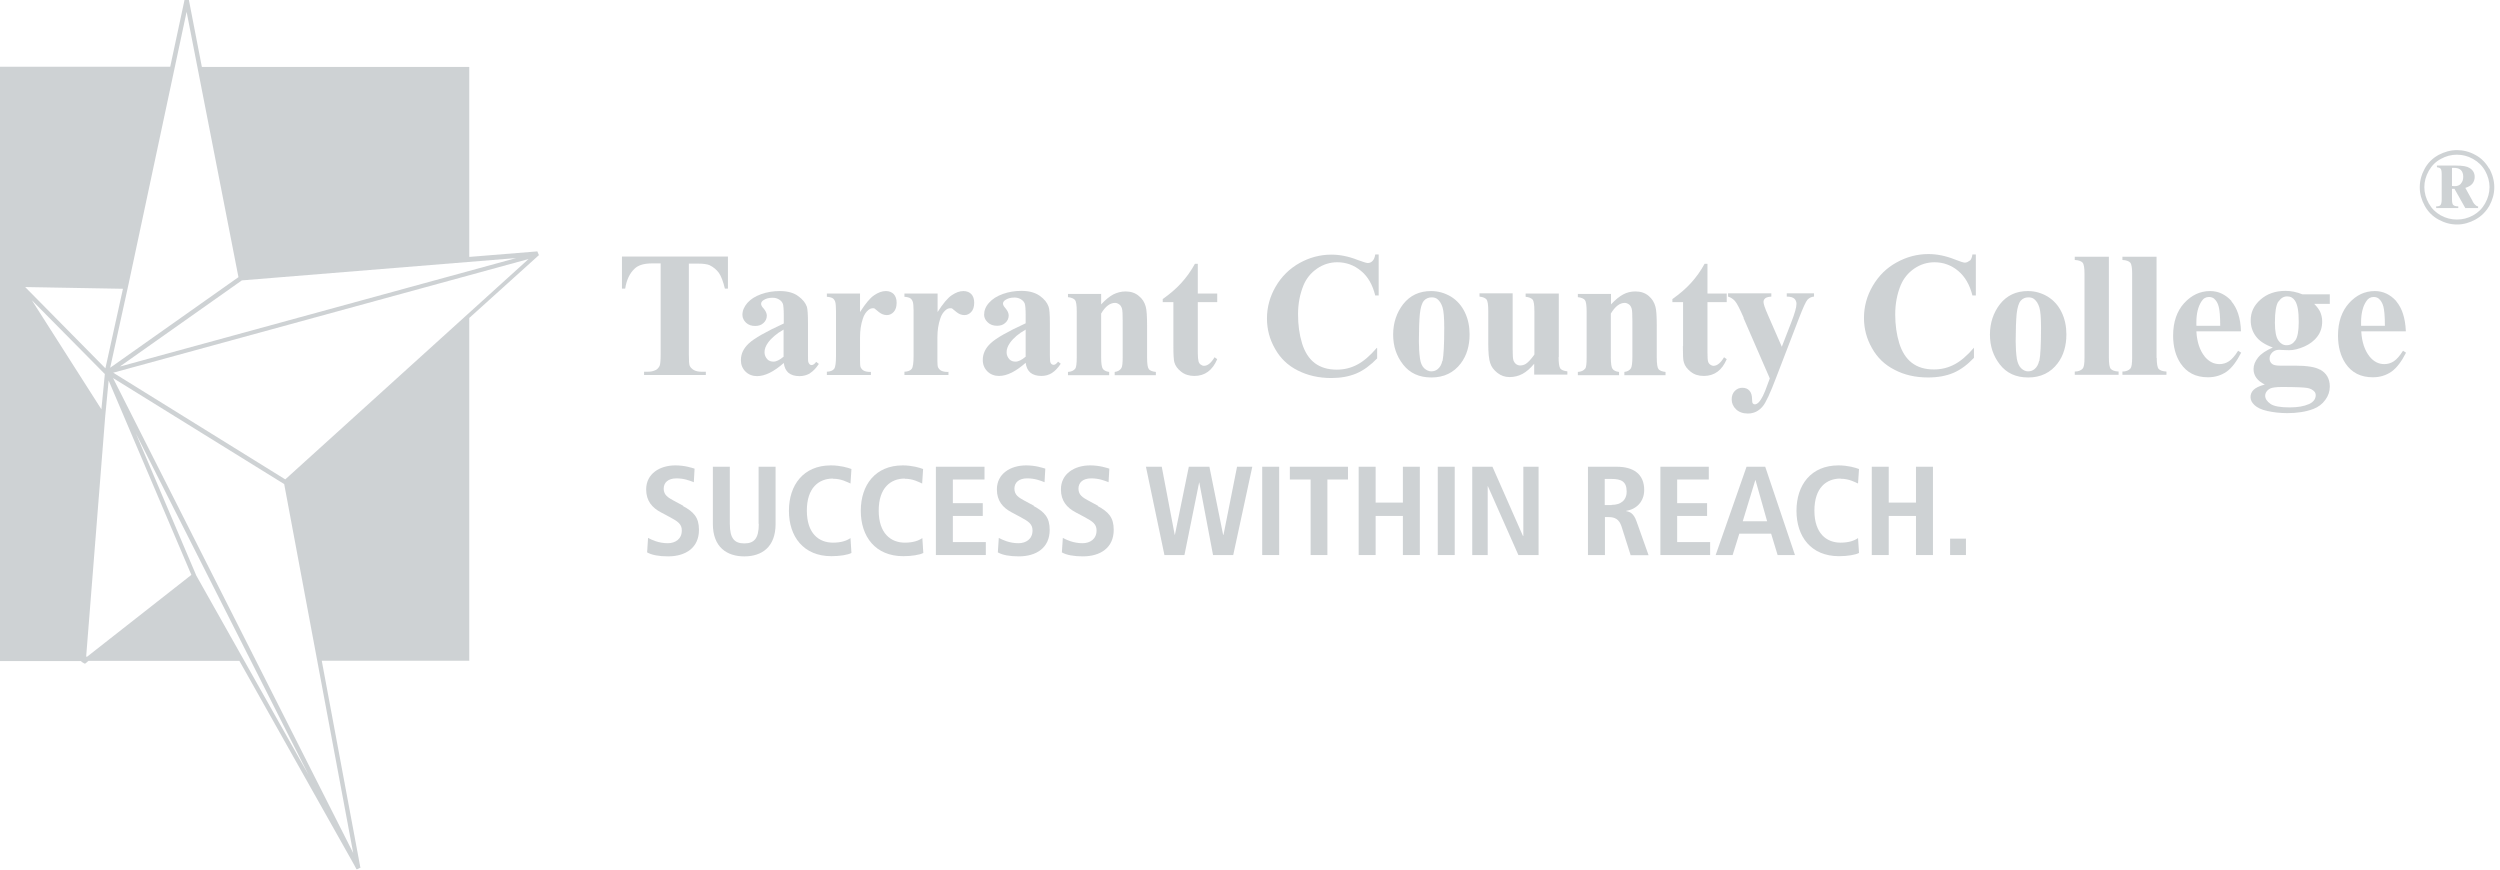 <svg width="184" height="64" viewBox="0 0 184 64" fill="none" xmlns="http://www.w3.org/2000/svg">
<g opacity="0.3">
<path d="M50.293 37.229L49.564 36.836C49.185 36.626 48.848 36.443 48.848 35.966C48.848 35.517 49.171 35.208 49.788 35.208C50.363 35.208 50.756 35.376 51.065 35.489L51.121 34.492C50.925 34.436 50.419 34.253 49.704 34.253C48.568 34.253 47.558 34.857 47.558 36.022C47.558 36.864 47.992 37.37 48.666 37.721L49.297 38.057C49.9 38.38 50.181 38.577 50.181 39.04C50.181 39.686 49.69 39.981 49.143 39.981C48.483 39.981 47.95 39.728 47.698 39.588L47.628 40.655C47.965 40.851 48.498 40.949 49.171 40.949C50.462 40.949 51.444 40.318 51.444 38.998C51.444 38.086 51.065 37.678 50.265 37.243" fill="#5B6770"/>
<path d="M55.848 38.563C55.848 39.644 55.498 39.995 54.782 39.995C54.067 39.995 53.716 39.644 53.716 38.563V34.352H52.467V38.563C52.467 40.276 53.505 40.95 54.782 40.95C56.059 40.95 57.083 40.276 57.083 38.563V34.352H55.834V38.563H55.848Z" fill="#5B6770"/>
<path d="M61.306 35.236C61.937 35.236 62.33 35.474 62.596 35.587L62.666 34.52C62.414 34.422 61.853 34.253 61.151 34.253C59.131 34.253 58.065 35.699 58.065 37.594C58.065 39.489 59.131 40.935 61.193 40.935C61.811 40.935 62.414 40.837 62.666 40.697L62.596 39.602C62.316 39.798 61.909 39.939 61.306 39.939C60.267 39.939 59.384 39.265 59.384 37.58C59.384 35.896 60.267 35.222 61.306 35.222" fill="#5B6770"/>
<path d="M66.581 35.236C67.212 35.236 67.605 35.474 67.871 35.587L67.941 34.52C67.689 34.422 67.128 34.253 66.44 34.253C64.42 34.253 63.354 35.699 63.354 37.594C63.354 39.489 64.42 40.935 66.482 40.935C67.1 40.935 67.703 40.837 67.955 40.697L67.885 39.602C67.605 39.798 67.198 39.939 66.595 39.939C65.571 39.939 64.673 39.265 64.673 37.58C64.673 35.896 65.556 35.222 66.595 35.222" fill="#5B6770"/>
<path d="M70.13 37.973H72.332V37.033H70.13V35.292H72.459V34.352H68.881V40.851H72.557V39.897H70.13V37.973Z" fill="#5B6770"/>
<path d="M76.106 37.229L75.377 36.836C74.998 36.626 74.661 36.443 74.661 35.966C74.661 35.517 74.984 35.208 75.601 35.208C76.176 35.208 76.583 35.376 76.878 35.489L76.934 34.492C76.737 34.436 76.233 34.253 75.517 34.253C74.381 34.253 73.371 34.857 73.371 36.022C73.371 36.864 73.805 37.37 74.479 37.721L75.11 38.057C75.713 38.38 75.994 38.577 75.994 39.04C75.994 39.686 75.503 39.981 74.956 39.981C74.296 39.981 73.763 39.728 73.511 39.588L73.441 40.655C73.777 40.851 74.311 40.949 74.984 40.949C76.275 40.949 77.257 40.318 77.257 38.998C77.257 38.086 76.878 37.678 76.078 37.243" fill="#5B6770"/>
<path d="M80.82 37.229L80.09 36.836C79.711 36.626 79.375 36.443 79.375 35.966C79.375 35.517 79.697 35.208 80.315 35.208C80.89 35.208 81.297 35.376 81.591 35.489L81.647 34.492C81.451 34.436 80.946 34.253 80.23 34.253C79.094 34.253 78.084 34.857 78.084 36.022C78.084 36.864 78.519 37.37 79.192 37.721L79.824 38.057C80.427 38.38 80.707 38.577 80.707 39.04C80.707 39.686 80.216 39.981 79.669 39.981C79.01 39.981 78.477 39.728 78.224 39.588L78.154 40.655C78.491 40.851 79.024 40.949 79.697 40.949C80.988 40.949 81.97 40.318 81.97 38.998C81.97 38.086 81.591 37.678 80.791 37.243" fill="#5B6770"/>
<path d="M90.05 39.363H90.022L89.012 34.352H87.497L86.473 39.363H86.459L85.505 34.352H84.341L85.702 40.851H87.175L88.255 35.517H88.269L89.279 40.851H90.766L92.169 34.352H91.047L90.05 39.363Z" fill="#5B6770"/>
<path d="M94.147 34.352H92.898V40.851H94.147V34.352Z" fill="#5B6770"/>
<path d="M94.933 35.292H96.462V40.851H97.696V35.292H99.211V34.352H94.933V35.292Z" fill="#5B6770"/>
<path d="M103.252 36.991H101.246V34.352H99.997V40.851H101.246V37.973H103.252V40.851H104.5V34.352H103.252V36.991Z" fill="#5B6770"/>
<path d="M107.068 34.352H105.819V40.851H107.068V34.352Z" fill="#5B6770"/>
<path d="M112.118 39.447H112.09L109.845 34.352H108.358V40.851H109.495V35.783H109.509L111.753 40.851H113.24V34.352H112.118V39.447Z" fill="#5B6770"/>
<path d="M119.694 37.623V37.594C120.451 37.482 121.013 36.907 121.013 36.064C121.013 34.871 120.199 34.352 118.992 34.352H116.874V40.851H118.123V38.058H118.403C118.866 38.058 119.175 38.226 119.343 38.745L120.016 40.865H121.335L120.451 38.38C120.241 37.777 119.96 37.665 119.694 37.623ZM118.614 37.173H118.109V35.25H118.614C119.315 35.25 119.722 35.432 119.722 36.176C119.722 36.836 119.273 37.159 118.614 37.159" fill="#5B6770"/>
<path d="M123.439 37.973H125.642V37.033H123.439V35.292H125.768V34.352H122.205V40.851H125.866V39.897H123.439V37.973Z" fill="#5B6770"/>
<path d="M128.546 34.352L126.273 40.851H127.522L128.013 39.279H130.355L130.832 40.851H132.109L129.92 34.352H128.56H128.546ZM128.265 38.367L129.191 35.334H129.205L130.061 38.367H128.251H128.265Z" fill="#5B6770"/>
<path d="M135.462 35.236C136.093 35.236 136.5 35.474 136.752 35.587L136.823 34.52C136.57 34.422 136.009 34.253 135.308 34.253C133.287 34.253 132.221 35.699 132.221 37.594C132.221 39.489 133.287 40.935 135.35 40.935C135.967 40.935 136.57 40.837 136.823 40.697L136.752 39.602C136.472 39.798 136.065 39.939 135.462 39.939C134.438 39.939 133.54 39.265 133.54 37.58C133.54 35.896 134.424 35.222 135.462 35.222" fill="#5B6770"/>
<path d="M141.017 36.991H139.011V34.352H137.763V40.851H139.011V37.973H141.017V40.851H142.266V34.352H141.017V36.991Z" fill="#5B6770"/>
<path d="M144.693 39.644H143.528V40.851H144.693V39.644Z" fill="#5B6770"/>
<path d="M51.359 19.401C51.766 19.401 52.047 19.443 52.215 19.513C52.51 19.653 52.734 19.85 52.903 20.075C53.071 20.313 53.225 20.706 53.351 21.24H53.576V18.881H45.776V21.24H46.014C46.113 20.594 46.351 20.103 46.716 19.766C46.982 19.513 47.403 19.387 47.992 19.387H48.624V26.097C48.624 26.532 48.596 26.799 48.554 26.911C48.483 27.052 48.399 27.164 48.287 27.22C48.133 27.304 47.936 27.36 47.684 27.36H47.403V27.599H51.949V27.36H51.654C51.401 27.36 51.205 27.318 51.065 27.234C50.924 27.15 50.826 27.052 50.77 26.939C50.714 26.827 50.7 26.546 50.7 26.111V19.401H51.345H51.359Z" fill="#5B6770"/>
<path d="M59.608 27.473C59.833 27.332 60.057 27.108 60.268 26.785L60.071 26.631C59.959 26.785 59.847 26.869 59.734 26.869C59.678 26.869 59.636 26.855 59.594 26.813C59.552 26.785 59.524 26.729 59.496 26.659C59.468 26.588 59.468 26.42 59.468 26.139V23.809C59.468 23.163 59.44 22.742 59.384 22.573C59.285 22.293 59.075 22.026 58.738 21.787C58.416 21.549 57.967 21.422 57.392 21.422C56.915 21.422 56.466 21.493 56.031 21.647C55.596 21.801 55.259 22.012 55.007 22.293C54.768 22.573 54.642 22.868 54.642 23.177C54.642 23.402 54.74 23.584 54.909 23.753C55.091 23.921 55.315 23.991 55.582 23.991C55.834 23.991 56.045 23.921 56.199 23.767C56.353 23.626 56.438 23.444 56.438 23.233C56.438 23.065 56.353 22.882 56.199 22.7C56.073 22.573 56.017 22.461 56.017 22.363C56.017 22.265 56.073 22.166 56.185 22.096C56.368 21.97 56.592 21.914 56.873 21.914C57.041 21.914 57.195 21.956 57.336 22.04C57.476 22.124 57.56 22.223 57.616 22.349C57.658 22.461 57.686 22.756 57.686 23.205V23.809C56.368 24.413 55.512 24.904 55.119 25.269C54.726 25.634 54.53 26.041 54.53 26.504C54.53 26.841 54.642 27.122 54.867 27.346C55.091 27.571 55.386 27.683 55.722 27.683C56.297 27.683 56.957 27.36 57.686 26.715C57.728 27.038 57.841 27.276 58.037 27.445C58.233 27.599 58.5 27.683 58.837 27.683C59.131 27.683 59.384 27.613 59.622 27.473M57.672 26.252C57.392 26.49 57.139 26.616 56.929 26.616C56.746 26.616 56.592 26.56 56.48 26.448C56.34 26.294 56.269 26.125 56.269 25.929C56.269 25.69 56.353 25.465 56.522 25.227C56.774 24.876 57.153 24.553 57.672 24.258V26.265V26.252Z" fill="#5B6770"/>
<path d="M64.07 27.375C63.831 27.375 63.663 27.332 63.565 27.276C63.466 27.22 63.396 27.136 63.34 27.024C63.312 26.953 63.298 26.799 63.298 26.56V26.195V24.82C63.298 24.314 63.368 23.865 63.508 23.444C63.593 23.177 63.733 22.967 63.901 22.826C64.013 22.728 64.126 22.686 64.252 22.686C64.308 22.686 64.364 22.686 64.392 22.728C64.42 22.742 64.518 22.826 64.687 22.967C64.855 23.107 65.052 23.191 65.276 23.191C65.472 23.191 65.641 23.107 65.781 22.953C65.921 22.798 65.992 22.573 65.992 22.279C65.992 22.012 65.921 21.801 65.781 21.647C65.641 21.507 65.444 21.422 65.206 21.422C64.925 21.422 64.645 21.521 64.336 21.731C64.041 21.928 63.691 22.349 63.298 22.967V21.605H60.857V21.843C61.067 21.858 61.208 21.9 61.292 21.956C61.376 22.012 61.432 22.096 61.474 22.223C61.502 22.307 61.53 22.531 61.53 22.868V26.181C61.53 26.701 61.488 27.024 61.39 27.15C61.292 27.276 61.123 27.346 60.857 27.36V27.599H64.098V27.36L64.07 27.375Z" fill="#5B6770"/>
<path d="M69.765 27.375C69.526 27.375 69.358 27.332 69.26 27.276C69.162 27.22 69.092 27.136 69.035 27.024C69.007 26.953 68.993 26.799 68.993 26.56V26.195V24.82C68.993 24.314 69.064 23.865 69.204 23.444C69.288 23.177 69.428 22.967 69.597 22.826C69.709 22.728 69.821 22.686 69.947 22.686C70.004 22.686 70.06 22.686 70.102 22.728C70.13 22.742 70.228 22.826 70.396 22.967C70.565 23.107 70.761 23.191 70.986 23.191C71.182 23.191 71.35 23.107 71.49 22.953C71.631 22.798 71.701 22.573 71.701 22.279C71.701 22.012 71.631 21.801 71.49 21.647C71.35 21.507 71.154 21.422 70.915 21.422C70.635 21.422 70.354 21.521 70.046 21.731C69.751 21.928 69.4 22.349 69.007 22.967V21.605H66.566V21.843C66.777 21.858 66.917 21.9 67.001 21.956C67.085 22.012 67.142 22.096 67.184 22.223C67.212 22.307 67.24 22.531 67.24 22.868V26.181C67.24 26.701 67.198 27.024 67.1 27.15C67.001 27.276 66.833 27.346 66.566 27.36V27.599H69.807V27.36L69.765 27.375Z" fill="#5B6770"/>
<path d="M77.551 26.855C77.551 26.855 77.439 26.841 77.397 26.799C77.355 26.771 77.327 26.715 77.299 26.644C77.285 26.574 77.271 26.406 77.271 26.125V23.795C77.271 23.149 77.243 22.728 77.172 22.559C77.074 22.279 76.864 22.012 76.527 21.773C76.19 21.535 75.742 21.408 75.18 21.408C74.703 21.408 74.254 21.478 73.82 21.633C73.385 21.787 73.048 21.998 72.796 22.279C72.543 22.559 72.431 22.854 72.431 23.163C72.431 23.388 72.529 23.57 72.711 23.738C72.894 23.907 73.118 23.977 73.385 23.977C73.637 23.977 73.848 23.907 74.002 23.753C74.156 23.612 74.24 23.43 74.24 23.219C74.24 23.051 74.156 22.868 74.002 22.686C73.89 22.559 73.82 22.447 73.82 22.349C73.82 22.25 73.876 22.152 73.988 22.082C74.17 21.956 74.395 21.899 74.675 21.899C74.844 21.899 74.998 21.942 75.138 22.026C75.279 22.11 75.363 22.208 75.419 22.335C75.461 22.447 75.489 22.742 75.489 23.191V23.795C74.17 24.398 73.314 24.89 72.922 25.255C72.529 25.62 72.332 26.027 72.332 26.49C72.332 26.827 72.445 27.108 72.669 27.332C72.894 27.557 73.188 27.669 73.525 27.669C74.114 27.669 74.76 27.346 75.489 26.701C75.531 27.023 75.643 27.262 75.84 27.431C76.036 27.585 76.303 27.669 76.639 27.669C76.934 27.669 77.186 27.599 77.411 27.459C77.635 27.318 77.86 27.094 78.07 26.771L77.874 26.616C77.762 26.771 77.649 26.855 77.537 26.855M75.489 26.251C75.208 26.49 74.956 26.616 74.746 26.616C74.549 26.616 74.409 26.56 74.296 26.448C74.156 26.294 74.086 26.125 74.086 25.928C74.086 25.69 74.17 25.465 74.339 25.227C74.591 24.876 74.97 24.553 75.489 24.258V26.265V26.251Z" fill="#5B6770"/>
<path d="M82.532 27.093C82.433 27.248 82.279 27.346 82.041 27.374V27.613H85.071V27.374C84.804 27.346 84.636 27.276 84.552 27.164C84.468 27.051 84.425 26.771 84.425 26.307V23.977C84.425 23.289 84.397 22.812 84.327 22.573C84.243 22.25 84.075 21.984 83.808 21.773C83.556 21.562 83.233 21.45 82.84 21.45C82.517 21.45 82.209 21.534 81.928 21.675C81.648 21.829 81.353 22.068 81.044 22.405V21.633H78.603V21.871C78.87 21.899 79.038 21.984 79.123 22.082C79.207 22.194 79.249 22.475 79.249 22.924V26.307C79.249 26.771 79.207 27.051 79.137 27.136C79.024 27.276 78.856 27.36 78.603 27.374V27.613H81.634V27.374C81.409 27.346 81.255 27.262 81.171 27.15C81.087 27.023 81.044 26.757 81.044 26.293V23.079C81.353 22.545 81.704 22.293 82.069 22.293C82.181 22.293 82.279 22.335 82.377 22.405C82.475 22.475 82.532 22.573 82.574 22.7C82.616 22.826 82.63 23.135 82.63 23.626V26.293C82.63 26.715 82.602 26.981 82.532 27.093Z" fill="#5B6770"/>
<path d="M86.361 25.479C86.361 26.125 86.389 26.518 86.431 26.659C86.502 26.925 86.67 27.15 86.936 27.36C87.203 27.571 87.526 27.669 87.904 27.669C88.676 27.669 89.237 27.262 89.588 26.434L89.391 26.294C89.139 26.715 88.886 26.925 88.606 26.925C88.536 26.925 88.466 26.897 88.381 26.841C88.297 26.785 88.241 26.701 88.213 26.602C88.185 26.504 88.157 26.279 88.157 25.928V22.236H89.588V21.605H88.157V19.415H87.947C87.666 19.934 87.329 20.398 86.951 20.819C86.572 21.24 86.109 21.633 85.576 22.012V22.236H86.361V25.479Z" fill="#5B6770"/>
<path d="M101.33 25.605C100.825 26.195 100.348 26.602 99.885 26.841C99.436 27.079 98.931 27.206 98.383 27.206C97.724 27.206 97.177 27.037 96.756 26.715C96.335 26.392 96.027 25.9 95.83 25.269C95.634 24.623 95.536 23.921 95.536 23.135C95.536 22.349 95.676 21.633 95.942 20.987C96.153 20.482 96.49 20.075 96.939 19.766C97.388 19.457 97.893 19.302 98.426 19.302C99.071 19.302 99.66 19.513 100.165 19.934C100.684 20.355 101.021 20.959 101.217 21.745H101.47V18.727H101.217C101.189 18.937 101.119 19.106 101.021 19.204C100.923 19.302 100.811 19.358 100.67 19.358C100.558 19.358 100.32 19.274 99.927 19.134C99.253 18.867 98.608 18.741 97.991 18.741C97.163 18.741 96.377 18.951 95.648 19.358C94.918 19.766 94.329 20.341 93.894 21.085C93.46 21.829 93.249 22.615 93.249 23.444C93.249 24.23 93.445 24.974 93.838 25.662C94.231 26.364 94.778 26.897 95.508 27.262C96.223 27.627 97.051 27.823 97.977 27.823C98.678 27.823 99.295 27.711 99.829 27.487C100.362 27.262 100.867 26.883 101.358 26.378V25.634L101.33 25.605Z" fill="#5B6770"/>
<path d="M106.787 21.829C106.338 21.563 105.847 21.422 105.328 21.422C104.458 21.422 103.785 21.745 103.28 22.377C102.789 23.009 102.536 23.767 102.536 24.623C102.536 25.479 102.775 26.195 103.266 26.827C103.757 27.459 104.444 27.782 105.356 27.782C106.268 27.782 106.997 27.431 107.516 26.743C107.951 26.167 108.162 25.451 108.162 24.609C108.162 24.019 108.049 23.472 107.811 22.981C107.572 22.489 107.236 22.11 106.787 21.829ZM106.156 26.56C106.099 26.827 105.987 27.024 105.819 27.164C105.693 27.276 105.524 27.332 105.342 27.332C105.16 27.332 104.977 27.248 104.809 27.094C104.654 26.939 104.556 26.701 104.514 26.406C104.458 26.013 104.43 25.578 104.43 25.128C104.43 24.258 104.458 23.584 104.5 23.107C104.556 22.616 104.654 22.293 104.809 22.124C104.963 21.956 105.16 21.886 105.37 21.886C105.552 21.886 105.693 21.928 105.805 22.026C105.959 22.152 106.085 22.349 106.17 22.616C106.254 22.882 106.296 23.388 106.296 24.118C106.296 25.353 106.254 26.167 106.17 26.574" fill="#5B6770"/>
<path d="M114.727 26.293V21.605H112.286V21.843C112.553 21.871 112.721 21.956 112.805 22.054C112.889 22.166 112.931 22.447 112.931 22.896V26.097C112.693 26.434 112.482 26.658 112.314 26.771C112.188 26.855 112.048 26.897 111.893 26.897C111.781 26.897 111.683 26.869 111.585 26.799C111.5 26.729 111.43 26.644 111.388 26.518C111.346 26.392 111.332 26.125 111.332 25.69V21.591H108.891V21.829C109.158 21.857 109.326 21.942 109.41 22.04C109.494 22.152 109.536 22.433 109.536 22.882V25.255C109.536 25.942 109.579 26.434 109.677 26.715C109.761 26.995 109.943 27.234 110.21 27.445C110.476 27.655 110.771 27.753 111.108 27.753C111.444 27.753 111.781 27.669 112.062 27.515C112.342 27.36 112.637 27.108 112.917 26.771V27.571H115.358V27.332C115.106 27.304 114.923 27.234 114.839 27.122C114.755 27.009 114.713 26.729 114.713 26.265" fill="#5B6770"/>
<path d="M119.147 27.374C118.922 27.346 118.768 27.262 118.684 27.15C118.599 27.037 118.557 26.757 118.557 26.293V23.079C118.88 22.545 119.217 22.293 119.581 22.293C119.694 22.293 119.792 22.335 119.89 22.405C119.988 22.475 120.044 22.573 120.086 22.7C120.129 22.826 120.143 23.135 120.143 23.626V26.293C120.143 26.715 120.101 26.981 120.044 27.093C119.946 27.248 119.792 27.346 119.553 27.374V27.613H122.584V27.374C122.317 27.346 122.149 27.276 122.065 27.164C121.98 27.051 121.938 26.771 121.938 26.307V23.977C121.938 23.289 121.91 22.812 121.84 22.573C121.756 22.25 121.588 21.984 121.335 21.773C121.083 21.562 120.76 21.45 120.367 21.45C120.044 21.45 119.736 21.52 119.455 21.675C119.175 21.829 118.88 22.068 118.571 22.405V21.633H116.13V21.871C116.397 21.899 116.565 21.984 116.649 22.082C116.734 22.194 116.776 22.475 116.776 22.924V26.307C116.776 26.771 116.748 27.051 116.663 27.136C116.551 27.276 116.383 27.36 116.13 27.374V27.613H119.161V27.374H119.147Z" fill="#5B6770"/>
<path d="M123.86 25.479C123.86 26.125 123.874 26.518 123.93 26.659C124 26.925 124.169 27.15 124.435 27.36C124.702 27.571 125.01 27.669 125.403 27.669C126.175 27.669 126.736 27.262 127.087 26.434L126.89 26.294C126.638 26.715 126.385 26.925 126.105 26.925C126.034 26.925 125.964 26.897 125.88 26.841C125.796 26.785 125.74 26.701 125.712 26.602C125.684 26.504 125.67 26.279 125.67 25.928V22.236H127.087V21.605H125.67V19.415H125.459C125.179 19.934 124.842 20.398 124.463 20.819C124.084 21.24 123.621 21.633 123.088 22.012V22.236H123.874V25.479H123.86Z" fill="#5B6770"/>
<path d="M128.321 23.401L130.257 27.852L130.075 28.343C129.851 28.989 129.64 29.396 129.472 29.578C129.36 29.705 129.247 29.761 129.149 29.761C129.093 29.761 129.037 29.733 129.009 29.691C128.967 29.648 128.953 29.536 128.953 29.382C128.953 29.101 128.883 28.89 128.756 28.75C128.63 28.61 128.462 28.54 128.237 28.54C128.013 28.54 127.83 28.624 127.676 28.778C127.522 28.947 127.452 29.143 127.452 29.396C127.452 29.677 127.564 29.929 127.774 30.126C127.999 30.336 128.279 30.435 128.644 30.435C129.093 30.435 129.458 30.252 129.752 29.887C129.963 29.634 130.285 28.947 130.706 27.838L132.418 23.387C132.712 22.629 132.909 22.194 133.035 22.054C133.161 21.927 133.316 21.843 133.512 21.829V21.591H131.506V21.829C131.772 21.829 131.955 21.885 132.067 21.984C132.165 22.082 132.221 22.208 132.221 22.363C132.221 22.615 132.095 23.065 131.843 23.71L131.141 25.521L130.117 23.177C129.907 22.7 129.794 22.377 129.794 22.222C129.794 22.124 129.836 22.026 129.921 21.956C130.005 21.885 130.159 21.843 130.37 21.829V21.591H127.185V21.829C127.381 21.885 127.55 21.998 127.69 22.152C127.83 22.306 128.041 22.714 128.335 23.387" fill="#5B6770"/>
<path d="M144.959 19.176C144.861 19.274 144.735 19.331 144.609 19.331C144.511 19.331 144.258 19.247 143.865 19.092C143.192 18.825 142.546 18.699 141.929 18.699C141.102 18.699 140.316 18.91 139.586 19.317C138.843 19.724 138.268 20.299 137.833 21.043C137.398 21.787 137.188 22.573 137.188 23.402C137.188 24.188 137.384 24.932 137.777 25.62C138.17 26.322 138.717 26.855 139.446 27.22C140.162 27.599 140.989 27.782 141.915 27.782C142.617 27.782 143.234 27.669 143.767 27.445C144.3 27.22 144.805 26.841 145.282 26.336V25.592C144.777 26.181 144.3 26.588 143.837 26.827C143.388 27.066 142.883 27.192 142.336 27.192C141.663 27.192 141.13 27.024 140.709 26.701C140.288 26.378 139.979 25.887 139.783 25.255C139.586 24.609 139.488 23.907 139.488 23.135C139.488 22.363 139.629 21.619 139.895 20.987C140.105 20.482 140.442 20.075 140.891 19.766C141.34 19.457 141.845 19.303 142.378 19.303C143.023 19.303 143.613 19.513 144.118 19.934C144.623 20.355 144.973 20.959 145.17 21.745H145.422V18.727H145.17C145.142 18.952 145.072 19.106 144.973 19.204" fill="#5B6770"/>
<path d="M150.711 21.829C150.262 21.563 149.771 21.422 149.252 21.422C148.382 21.422 147.709 21.745 147.204 22.377C146.713 23.009 146.46 23.767 146.46 24.623C146.46 25.479 146.699 26.195 147.19 26.827C147.681 27.459 148.368 27.782 149.28 27.782C150.192 27.782 150.922 27.431 151.441 26.743C151.876 26.167 152.086 25.451 152.086 24.609C152.086 24.019 151.974 23.472 151.735 22.981C151.497 22.489 151.16 22.11 150.711 21.829ZM150.08 26.56C150.024 26.827 149.912 27.024 149.743 27.164C149.617 27.276 149.449 27.332 149.266 27.332C149.084 27.332 148.901 27.248 148.747 27.094C148.593 26.939 148.495 26.701 148.439 26.406C148.382 26.013 148.354 25.578 148.354 25.128C148.354 24.258 148.382 23.584 148.424 23.107C148.481 22.616 148.579 22.293 148.733 22.124C148.887 21.956 149.07 21.886 149.294 21.886C149.477 21.886 149.617 21.928 149.729 22.026C149.883 22.152 150.01 22.349 150.094 22.616C150.178 22.882 150.22 23.388 150.22 24.118C150.22 25.353 150.178 26.167 150.094 26.574" fill="#5B6770"/>
<path d="M155.214 26.35V18.895H152.703V19.134C152.984 19.148 153.18 19.218 153.278 19.331C153.377 19.443 153.419 19.724 153.419 20.131V26.336C153.419 26.757 153.377 27.024 153.292 27.122C153.166 27.262 152.97 27.346 152.703 27.346V27.585H155.93V27.346C155.649 27.332 155.453 27.262 155.355 27.15C155.256 27.038 155.214 26.757 155.214 26.336" fill="#5B6770"/>
<path d="M158.722 26.35V18.895H156.21V19.134C156.491 19.148 156.687 19.218 156.786 19.331C156.884 19.443 156.926 19.724 156.926 20.131V26.336C156.926 26.757 156.884 27.024 156.8 27.122C156.673 27.262 156.477 27.346 156.21 27.346V27.585H159.451V27.346C159.171 27.332 158.974 27.262 158.876 27.15C158.778 27.038 158.736 26.757 158.736 26.336" fill="#5B6770"/>
<path d="M164.249 22.166C163.8 21.675 163.281 21.422 162.663 21.422C161.934 21.422 161.303 21.717 160.756 22.307C160.222 22.896 159.942 23.697 159.942 24.693C159.942 25.508 160.124 26.195 160.489 26.743C160.952 27.431 161.611 27.768 162.509 27.768C163.028 27.768 163.477 27.627 163.87 27.36C164.263 27.08 164.613 26.616 164.95 25.957L164.726 25.816C164.487 26.195 164.263 26.448 164.052 26.588C163.842 26.729 163.603 26.799 163.351 26.799C162.944 26.799 162.579 26.616 162.285 26.265C161.906 25.802 161.695 25.171 161.653 24.384H164.936C164.908 23.402 164.656 22.672 164.221 22.166M161.653 23.963V23.739C161.653 23.079 161.78 22.559 162.032 22.18C162.172 21.956 162.355 21.858 162.579 21.858C162.734 21.858 162.846 21.9 162.944 21.97C163.098 22.096 163.225 22.293 163.295 22.559C163.365 22.812 163.407 23.289 163.407 23.977H161.667L161.653 23.963Z" fill="#5B6770"/>
<path d="M170.744 27.206C170.407 27.009 169.79 26.911 168.892 26.911H167.784C167.518 26.911 167.321 26.869 167.209 26.771C167.097 26.672 167.041 26.546 167.041 26.392C167.041 26.209 167.111 26.069 167.237 25.942C167.363 25.816 167.532 25.746 167.728 25.746C168.205 25.774 168.472 25.774 168.5 25.774C168.808 25.774 169.173 25.69 169.594 25.507C170.001 25.325 170.323 25.086 170.562 24.763C170.8 24.454 170.913 24.076 170.913 23.654C170.913 23.402 170.856 23.163 170.758 22.938C170.674 22.77 170.534 22.573 170.323 22.363H171.474V21.661H169.454C169.033 21.492 168.626 21.408 168.219 21.408C167.475 21.408 166.858 21.619 166.367 22.054C165.876 22.489 165.652 22.994 165.652 23.57C165.652 24.019 165.778 24.412 166.03 24.749C166.283 25.1 166.704 25.367 167.279 25.578C166.788 25.788 166.423 26.027 166.199 26.308C165.974 26.588 165.862 26.869 165.862 27.164C165.862 27.655 166.143 28.034 166.69 28.301C166.283 28.413 166.016 28.54 165.862 28.694C165.708 28.848 165.638 29.031 165.638 29.227C165.638 29.438 165.736 29.635 165.932 29.817C166.129 30 166.437 30.154 166.886 30.252C167.335 30.351 167.826 30.407 168.359 30.407C169.075 30.407 169.706 30.308 170.267 30.098C170.632 29.957 170.927 29.733 171.137 29.438C171.361 29.143 171.474 28.806 171.474 28.455C171.474 27.88 171.235 27.459 170.744 27.192M167.7 22.194C167.868 21.942 168.079 21.815 168.331 21.815C168.584 21.815 168.766 21.914 168.906 22.124C169.103 22.405 169.187 22.924 169.187 23.682C169.187 24.37 169.103 24.82 168.934 25.058C168.766 25.297 168.556 25.409 168.289 25.409C168.051 25.409 167.854 25.297 167.686 25.058C167.518 24.82 167.433 24.384 167.433 23.753C167.433 22.966 167.518 22.447 167.686 22.194M169.916 29.747C169.58 29.901 169.117 29.985 168.514 29.985C167.826 29.985 167.349 29.901 167.097 29.719C166.844 29.536 166.718 29.34 166.718 29.129C166.718 28.919 166.844 28.722 167.083 28.596C167.223 28.526 167.504 28.483 167.952 28.483C168.963 28.483 169.58 28.512 169.818 28.554C170.057 28.596 170.225 28.694 170.337 28.82C170.407 28.89 170.436 28.989 170.436 29.087C170.436 29.368 170.267 29.593 169.93 29.747" fill="#5B6770"/>
<path d="M176.37 22.166C175.921 21.675 175.402 21.422 174.785 21.422C174.055 21.422 173.424 21.717 172.891 22.307C172.358 22.896 172.077 23.697 172.077 24.693C172.077 25.508 172.26 26.195 172.624 26.743C173.087 27.431 173.747 27.768 174.644 27.768C175.163 27.768 175.612 27.627 176.005 27.36C176.398 27.08 176.749 26.616 177.085 25.957L176.861 25.816C176.622 26.195 176.398 26.448 176.188 26.588C175.977 26.729 175.739 26.799 175.486 26.799C175.065 26.799 174.715 26.616 174.42 26.265C174.041 25.802 173.831 25.171 173.789 24.384H177.071C177.029 23.402 176.791 22.672 176.356 22.166M173.775 23.963V23.739C173.775 23.079 173.901 22.559 174.153 22.18C174.294 21.956 174.476 21.858 174.701 21.858C174.855 21.858 174.967 21.9 175.065 21.97C175.22 22.096 175.346 22.293 175.416 22.559C175.486 22.812 175.528 23.289 175.528 23.977H173.789L173.775 23.963Z" fill="#5B6770"/>
<path d="M181.981 14.796L181.448 13.828C181.673 13.757 181.855 13.659 181.967 13.519C182.079 13.378 182.136 13.21 182.136 13.027C182.136 12.732 182.009 12.508 181.743 12.354C181.56 12.241 181.238 12.185 180.761 12.185H179.358V12.311C179.498 12.325 179.596 12.368 179.638 12.424C179.681 12.48 179.709 12.62 179.709 12.831V14.656C179.709 14.88 179.681 15.021 179.61 15.105C179.568 15.161 179.456 15.189 179.302 15.189V15.316H180.929V15.189C180.733 15.189 180.606 15.147 180.55 15.077C180.494 15.021 180.466 14.88 180.466 14.656V13.898H180.649L181.448 15.316H182.388V15.189C182.318 15.189 182.262 15.147 182.22 15.119C182.136 15.049 182.051 14.951 181.981 14.81M181.126 13.519C181.013 13.645 180.859 13.701 180.691 13.701C180.634 13.701 180.564 13.701 180.466 13.687V12.354H180.606C180.845 12.354 181.013 12.41 181.126 12.522C181.238 12.634 181.294 12.803 181.294 13.013C181.294 13.224 181.238 13.392 181.111 13.519" fill="#5B6770"/>
<path d="M183.202 12.41C182.949 11.975 182.612 11.624 182.178 11.399C181.743 11.16 181.294 11.048 180.831 11.048C180.368 11.048 179.919 11.174 179.484 11.399C179.049 11.638 178.698 11.975 178.46 12.41C178.221 12.845 178.095 13.308 178.095 13.786C178.095 14.263 178.221 14.712 178.46 15.147C178.698 15.582 179.035 15.919 179.47 16.158C179.905 16.397 180.354 16.523 180.831 16.523C181.308 16.523 181.757 16.397 182.192 16.158C182.627 15.919 182.963 15.582 183.216 15.147C183.454 14.712 183.58 14.249 183.58 13.786C183.58 13.322 183.454 12.845 183.216 12.41M182.907 14.965C182.697 15.344 182.402 15.639 182.023 15.849C181.644 16.06 181.252 16.158 180.831 16.158C180.41 16.158 180.017 16.06 179.638 15.849C179.26 15.639 178.965 15.344 178.755 14.965C178.544 14.586 178.432 14.193 178.432 13.771C178.432 13.35 178.544 12.957 178.755 12.578C178.979 12.185 179.274 11.89 179.652 11.694C180.031 11.483 180.424 11.385 180.831 11.385C181.238 11.385 181.63 11.483 182.009 11.694C182.388 11.904 182.697 12.199 182.907 12.578C183.118 12.957 183.23 13.364 183.23 13.771C183.23 14.179 183.118 14.586 182.907 14.965Z" fill="#5B6770"/>
<path d="M39.673 18.797L39.547 18.502L34.539 18.909V4.927H14.857L13.902 0H13.58L12.528 4.913H0V48.656H5.99V48.712L6.257 48.853L6.509 48.642H17.62L26.079 63.677L26.248 64L26.542 63.846L26.514 63.803L23.681 48.628H34.539V25.9V23.402L39.673 18.769V18.797ZM20.987 35.278L8.333 27.431L38.902 19.064L21.001 35.278H20.987ZM8.852 26.953L17.802 20.636L37.99 18.994L8.866 26.967L8.852 26.953ZM13.734 0.87L17.55 20.398L8.109 27.066L9.469 20.875L13.734 0.87ZM6.397 48.333H6.341L7.744 30.631L7.996 28.006L14.085 42.311L6.411 48.333H6.397ZM7.463 30.126L2.343 22.096L7.716 27.529L7.463 30.126ZM1.852 21.127L9.049 21.254L7.758 27.108L1.852 21.127ZM14.45 42.367L10.002 31.909L22.713 57.037L14.45 42.367ZM8.319 27.824L20.917 35.629L25.995 62.779L8.319 27.824Z" fill="#5B6770"/>
</g>
</svg>
